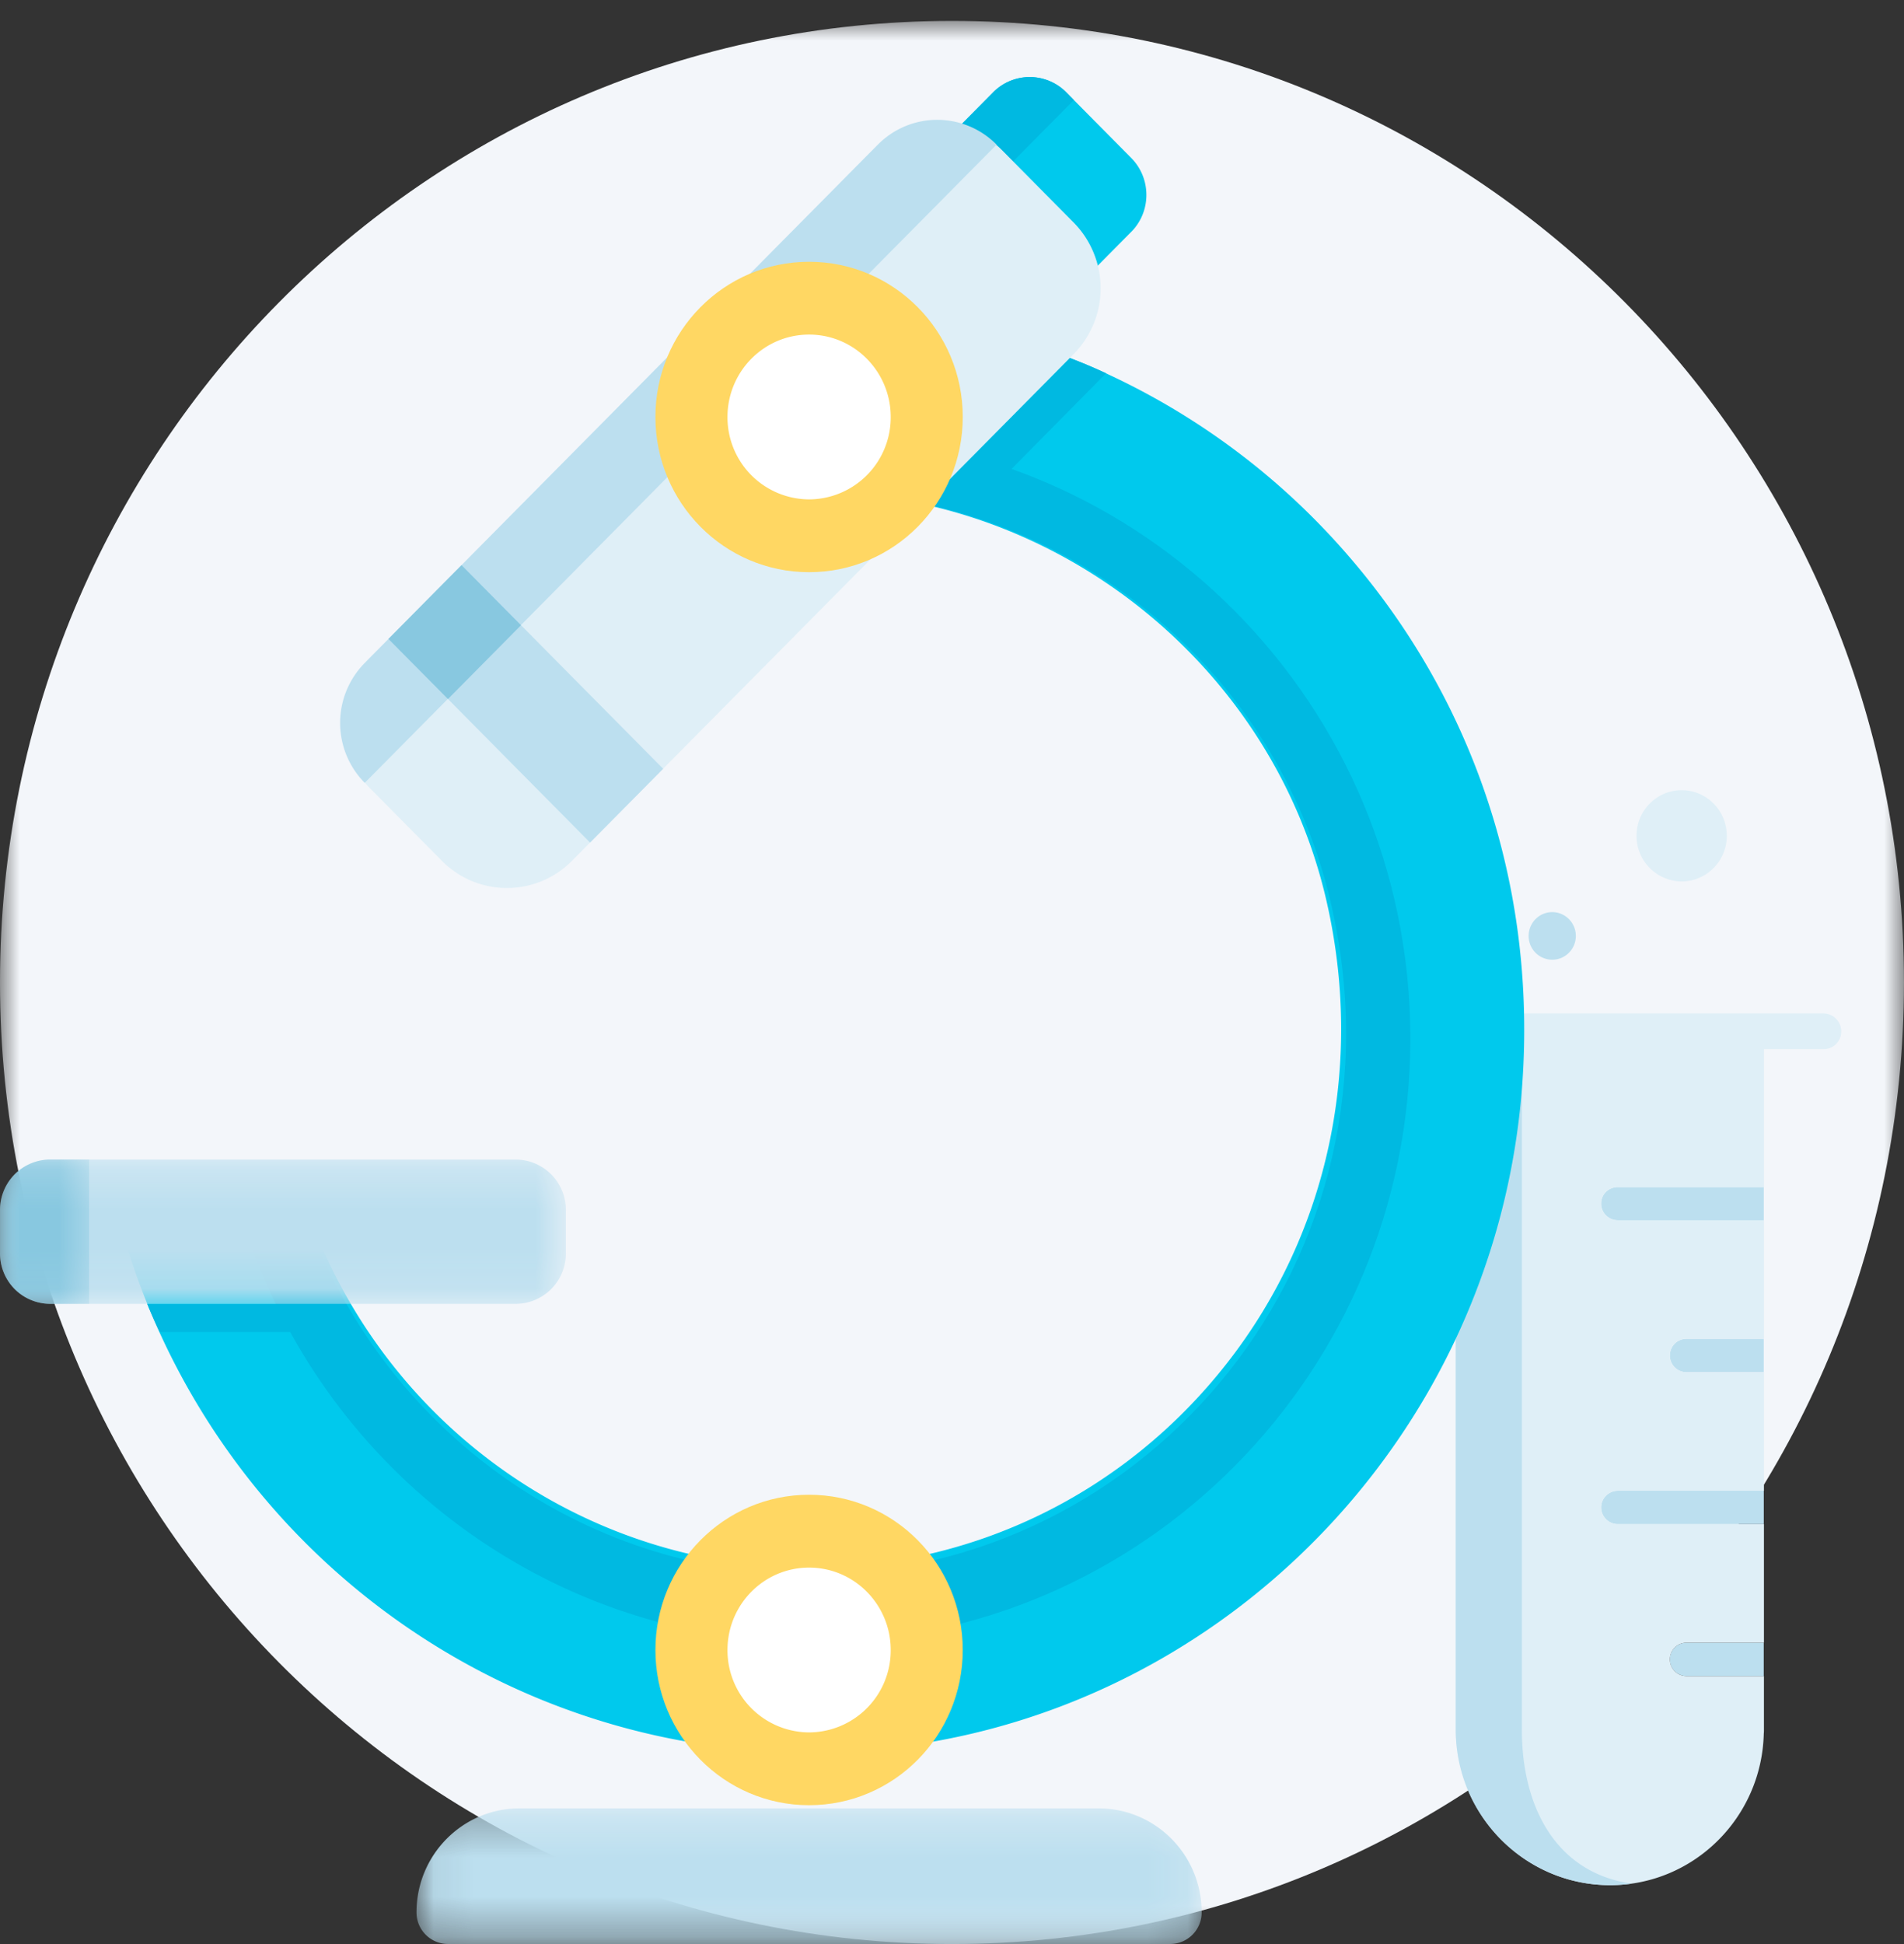 <svg xmlns="http://www.w3.org/2000/svg" xmlns:xlink="http://www.w3.org/1999/xlink" width="48" height="49"><rect width="100%" height="100%" fill="#333333" stroke="none"/><defs><path id="a" d="M0 .001h47.999v48.472H0z"/><path id="c" d="M.065.27H19.86v3.418H.065z"/><path id="e" d="M0 .249h14.266v3.638H0z"/><path id="g" d="M0 .249h2.247v3.638H0z"/></defs><g fill="none" fill-rule="evenodd"><g transform="translate(0 .526)"><mask id="b" fill="#fff"><use xlink:href="#a"/></mask><path fill="#F3F6FA" d="M47.999 24.237c0 13.385-10.745 24.236-24 24.236C10.745 48.473 0 37.623 0 24.237 0 10.852 10.745.001 24 .001c13.254 0 23.999 10.851 23.999 24.236" mask="url(#b)"/></g><path fill="#BCDFEF" d="M40.365 30.333c0-.232.19-.412.42-.412h3.68v.836h-3.68a.42.42 0 01-.42-.424m1.733 3.83c0-.232.184-.418.42-.418h1.946v.841h-1.947a.417.417 0 01-.419-.423m-1.313 3.412h3.68v.841h-3.68a.424.424 0 01-.42-.423c0-.228.19-.418.42-.418m1.732 3.829h1.947v.842h-1.947a.42.42 0 010-.842"/><path fill="#DFEFF7" d="M34.759 25.998c0 .248.2.444.444.444h1.498v17.15c0 2.168 1.748 3.923 3.89 3.923 2.105 0 3.823-1.698 3.874-3.82.004-.035.004-.067.004-.103v-1.346h-1.952a.42.42 0 01-.419-.423.42.42 0 01.419-.419h1.952v-2.988h-3.684c-.23 0-.42-.19-.42-.423 0-.227.19-.418.42-.418h3.684v-2.989h-1.952a.417.417 0 01-.419-.423c0-.232.184-.418.419-.418h1.952v-2.988h-3.684a.42.42 0 01-.42-.424c0-.232.19-.413.42-.413h3.684v-3.478h1.498a.44.44 0 00.45-.444.45.45 0 00-.45-.454H35.203a.452.452 0 00-.444.454"/><path fill="#BCDFEF" d="M38.366 43.592V26.441h-1.667v17.151c0 2.168 1.75 3.923 3.892 3.923.186 0 .368-.013.55-.038-1.89-.263-2.775-1.9-2.775-3.885m-1.902-18.049h-1.263a.452.452 0 00-.442.455c0 .247.198.443.442.443h1.263c-.244 0-.311-.196-.311-.443 0-.246.067-.455.311-.455m3.263-1.953c0 .332-.267.6-.595.6a.597.597 0 01-.595-.6c0-.331.267-.6.595-.6.328 0 .595.269.595.6"/><path fill="#DFEFF7" d="M43.533 21.066c0 .635-.51 1.15-1.138 1.15a1.144 1.144 0 01-1.138-1.15c0-.634.509-1.149 1.138-1.149.628 0 1.138.515 1.138 1.15"/><path fill="#00C9ED" d="M33.549 13.514c-3.396-3.657-8.19-5.755-13.154-5.755h-.428l-.084.424a46.41 46.41 0 01-.244 1.126c-.187.828-.398 1.767-.487 2.538l-.072.625.623-.039c6.357-.403 12.262 3.99 13.723 10.211.978 4.171.069 8.442-2.495 11.717-2.564 3.275-6.404 5.154-10.536 5.154-5.322 0-10.147-3.183-12.292-8.107l-.136-.312-4.897-.052.232.701c2.47 7.459 9.397 12.424 17.115 12.424.415 0 .834-.015 1.253-.044 8.956-.623 16.143-7.913 16.717-16.957.324-5.097-1.394-9.947-4.838-13.654"/><path fill="#00B9E1" d="M27.884 9.408l-3.115 3.154a12.109 12.109 0 00-1.021-.29l3.214-3.248c.31.112.619.242.922.384M8.688 33.573H4.026a13.75 13.75 0 01-.315-.707h4.551c.134.241.274.477.426.707"/><g transform="translate(10.435 45.31)"><mask id="d" fill="#fff"><use xlink:href="#c"/></mask><path fill="#BCDFEF" d="M19.07 3.688H.855a.794.794 0 01-.79-.798C.065 1.443 1.227.27 2.66.27h14.603c1.433 0 2.596 1.173 2.596 2.62a.794.794 0 01-.79.798" mask="url(#d)"/></g><path fill="#00B9E1" d="M35.555 26.176c0 8.404-6.745 15.22-15.072 15.22-6.461 0-11.974-4.11-14.11-9.882l1.69.017c2.091 4.8 6.84 8.158 12.37 8.158 8.536 0 15.218-7.993 13.11-16.967-1.482-6.326-7.39-10.688-13.812-10.288.051-.445.147-.954.254-1.467.165-.012.329-.012.498-.012 8.327 0 15.072 6.817 15.072 15.22"/><path fill="#00C9ED" d="M28.518 5.844l-4.909 4.957a1.296 1.296 0 01-1.845 0L20.127 9.15a1.327 1.327 0 010-1.864l4.909-4.957a1.296 1.296 0 011.846 0l1.636 1.652c.51.515.51 1.35 0 1.864"/><path fill="#00B9E1" d="M27.073 2.521l-6.755 6.82-.191-.192a1.328 1.328 0 010-1.864l4.909-4.957a1.295 1.295 0 011.846 0l.19.193z"/><path fill="#DFEFF7" d="M27.069 8.923L14.42 21.696a2.304 2.304 0 01-3.281 0l-1.801-1.818a2.36 2.36 0 010-3.314L21.987 3.792a2.303 2.303 0 013.281 0l1.8 1.818a2.36 2.36 0 010 3.313"/><path fill="#BCDFEF" d="M25.124 3.646L9.195 19.732a2.15 2.15 0 010-3.022L22.131 3.646a2.102 2.102 0 012.993 0"/><path fill="#BCDFEF" d="M16.718 19.377l-1.842 1.86-5.082-5.132 1.842-1.86z"/><path fill="#88C8E0" d="M13.135 15.759l-1.842 1.86-1.5-1.514 1.843-1.86z"/><path fill="#FFD763" d="M24.271 10.51c0 2.161-1.734 3.912-3.874 3.912-2.139 0-3.874-1.751-3.874-3.912s1.735-3.912 3.874-3.912c2.14 0 3.874 1.751 3.874 3.912"/><path fill="#FFF" d="M22.455 10.51a2.067 2.067 0 01-2.058 2.077 2.067 2.067 0 01-2.057-2.077c0-1.147.921-2.077 2.057-2.077s2.058.93 2.058 2.077"/><g transform="translate(0 28.977)"><mask id="f" fill="#fff"><use xlink:href="#e"/></mask><path fill="#BCDFEF" d="M13.001 3.887H1.265A1.271 1.271 0 010 2.61V1.526C0 .82.567.249 1.265.249h11.736a1.27 1.27 0 011.265 1.277V2.61A1.27 1.27 0 0113 3.887" mask="url(#f)"/></g><g transform="translate(0 28.977)"><mask id="h" fill="#fff"><use xlink:href="#g"/></mask><path fill="#88C8E0" d="M2.247 3.887h-.982A1.271 1.271 0 010 2.61V1.526A1.27 1.27 0 011.265.249h.982v3.638z" mask="url(#h)"/></g><path fill="#FFD763" d="M24.271 41.588c0 2.16-1.734 3.912-3.874 3.912-2.139 0-3.874-1.751-3.874-3.912s1.735-3.913 3.874-3.913c2.14 0 3.874 1.752 3.874 3.913"/><path fill="#FFF" d="M22.455 41.588a2.067 2.067 0 01-2.058 2.077 2.067 2.067 0 01-2.057-2.077c0-1.147.921-2.077 2.057-2.077s2.058.93 2.058 2.077"/></g></svg>